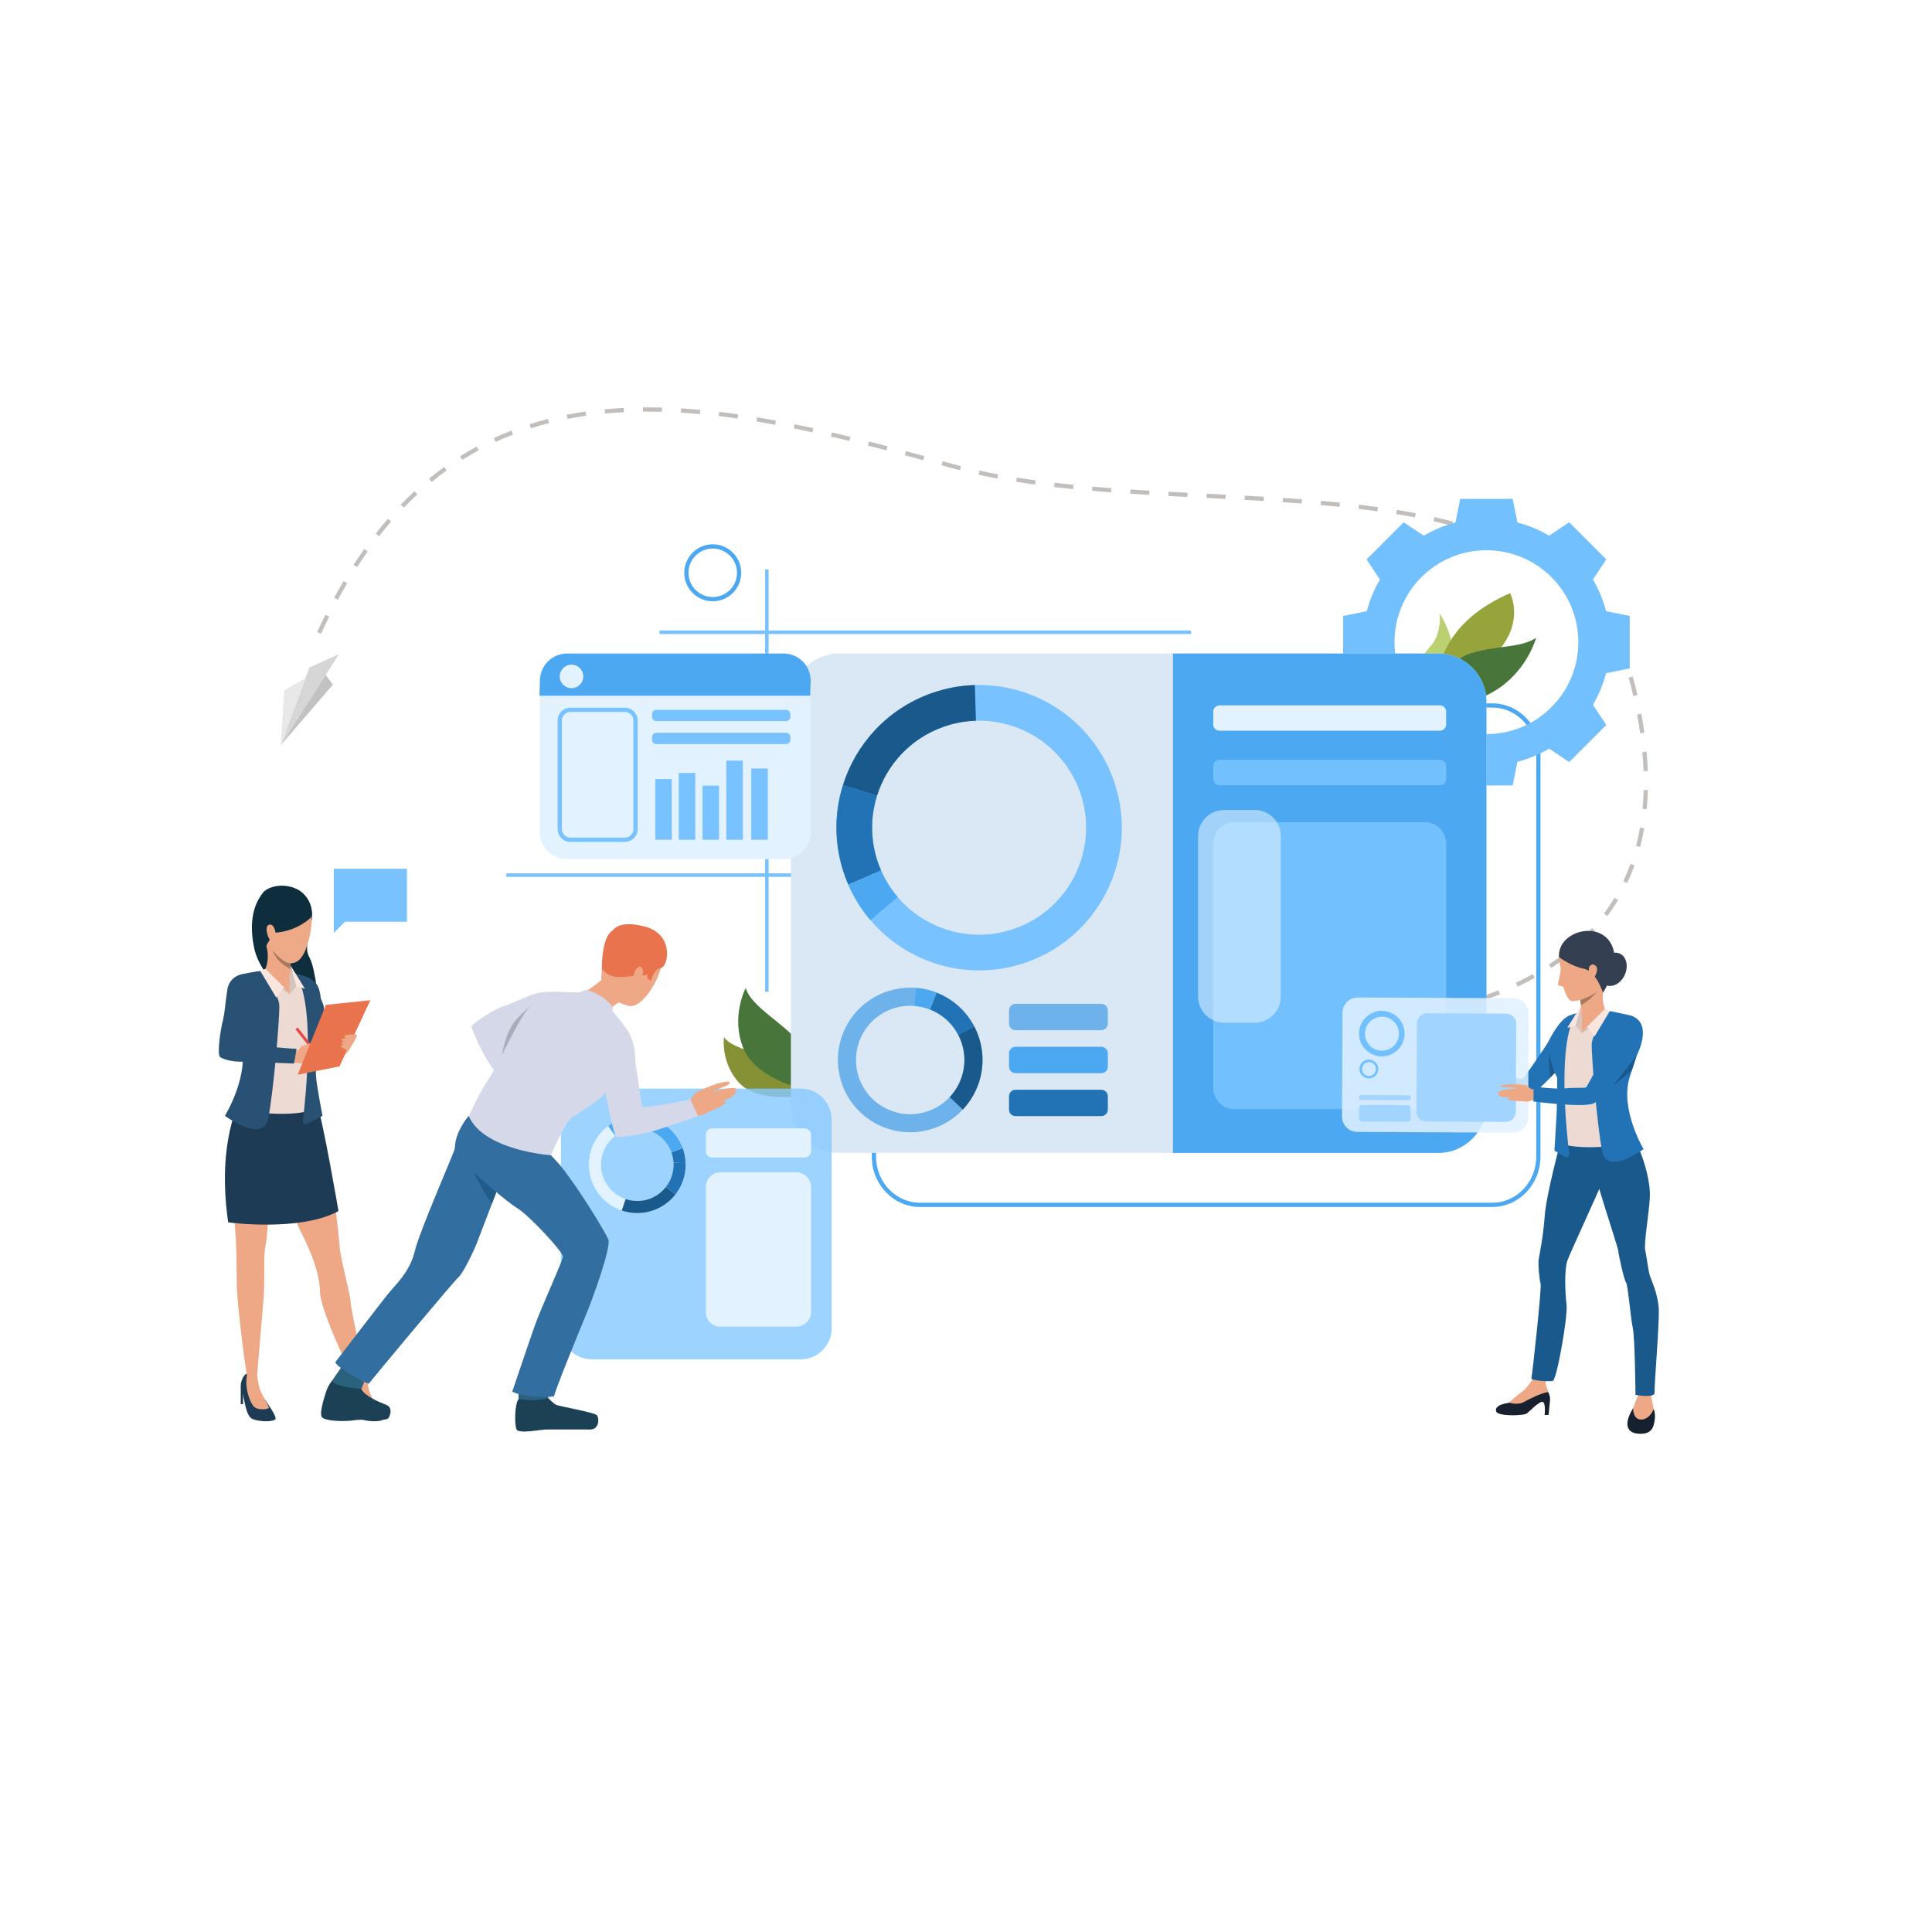 <?xml version="1.0" encoding="utf-8"?>
<!-- Generator: Adobe Illustrator 27.5.0, SVG Export Plug-In . SVG Version: 6.00 Build 0)  -->
<svg version="1.1" id="Слой_1" xmlns="http://www.w3.org/2000/svg" xmlns:xlink="http://www.w3.org/1999/xlink" x="0px" y="0px"
	 viewBox="0 0 500 500" style="enable-background:new 0 0 500 500;" xml:space="preserve">

<g>
	<g>
		<polygon style="fill:#78C2FF;" points="105.321,224.825 86.382,224.825 86.382,238.551 86.382,241.442 89.273,238.551 
			105.321,238.551 		"/>
	</g>
	<g>
		<g>
			<g>
				<g>
					<path style="fill:#0E2D3D;" d="M77.105,230.229c0,0,4.633,2.266,3.487,8.431c-1.145,6.164-1.652,6.996-0.371,9.404
						c1.281,2.409,2.793,12.684,1.64,14.633c-1.153,1.947-14.273-8.56-16.093-17.375c-1.819-8.815,1.153-12.736,2.204-14.196
						C69.023,229.665,73.016,228.153,77.105,230.229z"/>
				</g>
			</g>
		</g>
	</g>
	<g>
		<g>
			<path style="fill:#285173;" d="M78.389,252.484c0,0,2.357,0.479,3.682,2.429c0.921,1.355,0.996,4.368,1.129,4.935
				s1.892,6.987,1.892,6.987l-4.912,3.292L78.389,252.484z"/>
		</g>
	</g>
	<g>
		<g>
			<path style="fill:#1D3B54;" d="M96.537,362.268c0,0,3.206,4.315,2.766,4.999c-0.439,0.685-3.81,0.781-5.862,0
				c-2.052-0.781-2.101-5.839-3.029-8.012c-0.389-0.91,0.443-3.596,1.612-3.79c1.17-0.195,2.441,0.377,2.441,0.377
				S93.252,358.902,96.537,362.268z"/>
		</g>
	</g>
	<g>
		<g>
			<g>
				<path style="fill:#EEA886;" d="M94.486,355.807c0,0,0.674,1.838,0.921,3.593c0.204,1.456,2.284,4.546,2.186,4.936
					c-0.098,0.392-2.736,0.745-3.811-0.262c-1.075-1.008-1.766-3.938-2.003-5.69c-0.221-1.633-0.498-2.439-0.498-2.439
					S93.46,354.732,94.486,355.807z"/>
			</g>
		</g>
	</g>
	<g>
		<g>
			<path style="fill:#1D3B54;" d="M68.636,362.339c0,0,3.09,4.244,2.65,4.928c-0.439,0.685-3.811,0.781-5.862,0
				c-2.052-0.781-2.101-5.839-3.029-8.012c-0.389-0.91,0.443-3.596,1.612-3.79c1.169-0.195,2.541,0.418,2.541,0.418
				S65.35,358.975,68.636,362.339z"/>
		</g>
	</g>
	<g>
		<g>
			<g>
				<path style="fill:#EEA886;" d="M66.547,355.883c0,0,0.244,2.004,0.635,3.42c0.391,1.418,2.491,4.643,2.394,5.032
					c-0.098,0.392-2.736,0.745-3.811-0.262c-1.075-1.008-1.905-3.926-2.003-5.69c-0.098-1.767,0.245-2.918,0.245-2.918
					S65.521,354.809,66.547,355.883z"/>
			</g>
		</g>
	</g>
	<g>
		<g>
			<g>
				<path style="fill:#EEA886;" d="M81.988,285.627c0,0,2.751,12.796,3.382,16.017c0.632,3.223,2.401,18.826,2.59,21.479
					c0.189,2.653,2.871,12.651,2.744,13.599c-0.126,0.947,3.975,19.983,3.975,19.983s-1.401,1.127-2.877,0.102
					c-0.759-0.527-8.998-17.821-8.998-22.56c0-6.549-4.843-15.098-5.468-16.563c-5.805-13.611-4.662-17.773-5.42-18.658
					c-0.758-0.884-0.824,0.547-1.266,2.505c-0.442,1.958-1.389,18.889-1.958,21.037c-0.568,2.148-0.127,9.413-0.443,13.077
					c-0.316,3.664-1.703,20.237-1.703,20.237s-1.074,1.684-2.581,0.044c-0.324-0.353-2.602-18.462-2.665-22.821
					c-0.063-4.358-0.13-10.37-0.252-12.256c-1.17-18.063-4.047-20.643,0.484-33.427C70.015,263.486,81.988,285.627,81.988,285.627z"
					/>
			</g>
		</g>
	</g>
	<g>
		<g>
			<path style="fill:#1D3B54;" d="M63.515,282.051c0,0-7.836,10.968-4.462,34.298c0,0,18.587,2.528,28.545-2.925
				c0,0-4.118-24.055-5.61-27.797C80.496,281.883,63.515,282.051,63.515,282.051z"/>
		</g>
	</g>
	<g>
		<g>
			<polygon style="fill:#1D3B54;" points="90.325,358.875 90.325,363.394 90.912,363.394 90.912,359.901 			"/>
		</g>
	</g>
	<g>
		<g>
			<polygon style="fill:#1D3B54;" points="62.308,358.875 62.308,363.394 62.895,363.394 62.895,359.901 			"/>
		</g>
	</g>
	<g>
		<g>
			<path style="fill:#EDDAD3;" d="M74.032,250.884c0,0,2.887,1.364,3.89,1.564c1.002,0.2,4.892,5.253,5.574,7.098
				c0.682,1.845,0,4.611-1.404,7.858c-1.403,3.248-0.08,4.331-0.722,7.579c-0.642,3.248-1.203,10.125-1.083,11.93
				c0.12,1.805-16.219,2.146-19.948-1.144c0,0,3.748-5.613,4.229-6.415c0.481-0.803,0.081-5.173-0.361-6.295
				c-0.441-1.124-3.376-10.671-3.376-10.671s-2.402-7.333-0.232-9.018c1.885-1.465,7.021-1.985,7.943-2.307
				C69.465,250.744,72.147,250.604,74.032,250.884z"/>
		</g>
	</g>
	<g>
		<g>
			<path style="fill:#D6C5BE;" d="M74.955,257.32l1.754-2.055l-1.523-5.408C75.186,249.857,74.674,252.869,74.955,257.32z"/>
		</g>
	</g>
	<g>
		<g>
			<path style="fill:#EEA886;" d="M75.411,247.553c0,0-0.079,0.724-0.172,1.725c-0.04,0.443-0.085,0.942-0.126,1.456
				c-0.118,1.458-0.213,3.037-0.157,3.84c0,0-3,3.007-6.412-3.509c0,0,1.435-2.686,0.355-6.345
				C67.816,241.061,75.411,247.553,75.411,247.553z"/>
		</g>
	</g>
	<g>
		<g>
			<polygon style="fill:#EEA886;" points="74.955,254.573 74.955,257.32 71.502,254.74 			"/>
		</g>
	</g>
	<g>
		<g>
			<polygon style="fill:#D6C5BE;" points="74.955,257.32 73.521,255.546 68.692,250.733 67.13,252.238 			"/>
		</g>
	</g>
	<g>
		<g>
			<path style="fill:#285173;" d="M68.022,251.193c0,0,4.052,6.15,4.246,8.856c0.194,2.706-1.506,22.954-2.867,29.462
				c-1.361,6.508-11.195-0.734-11.195-0.734s6.608-10.696,4.072-19.261c-2.537-8.564-3.458-11.989-3.458-11.989
				s0.873-4.77,3.966-5.439C65.497,251.499,68.022,251.193,68.022,251.193z"/>
		</g>
	</g>
	<g>
		<g>
			<path style="fill:#285173;" d="M83.762,260.367c0,0,0.731,2.586-2.116,8.303c0,0,0.045,7.316,0.125,9.602
				c0.08,2.285,1.696,10.505,1.696,10.505l-3.891,2.071c-0.567,0.333-1.27-0.129-1.19-0.78c0.797-6.578,3.392-31.527-2.212-38.233
				l2.249,0.663C78.423,252.497,82.418,255.766,83.762,260.367z"/>
		</g>
	</g>
	<g>
		<g>
			<polygon style="fill:#FAE6DE;" points="76.709,255.266 78.919,255.877 75.186,249.857 			"/>
		</g>
	</g>
	<g>
		<g>
			<polygon style="fill:#FAE6DE;" points="73.521,255.546 71.502,258.192 67.356,251.282 68.692,250.733 			"/>
		</g>
	</g>
	<g>
		
			<rect x="79.048" y="265.089" transform="matrix(0.785 -0.62 0.62 0.785 -149.94 107.281)" style="fill:#EB4747;" width="0.731" height="8.645"/>
	</g>
	<g>
		<path style="fill:#EEA886;" d="M76.112,272.261c0,0,0.512,0.009,0.849-0.245c0.582-0.438,0.791-1.519,1.818-1.439
			c1.026,0.078,1.503,3.299,1.246,3.908c-0.257,0.609-1.683,0.914-3.79,0.494C74.128,274.559,76.112,272.261,76.112,272.261z"/>
	</g>
	<g>
		<path style="fill:#EEA886;" d="M78.427,270.598c0,0,1.476-0.503,3.18-0.871c1.495-0.323,3.281-0.429,3.455-0.17
			c0.193,0.289-1.456,0.538-2.921,0.954c-1.348,0.383-1.027,0.522-1.027,0.522s-0.089-0.044,1.451-0.188
			c1.655-0.154,3.36-0.151,3.528,0.18c0.082,0.161,0.024,0.27-0.572,0.421c0.358-0.017,0.409,0.076,0.422,0.221
			c0.071,0.745-2.343,1.339-3.302,1.574c0.738-0.177,1.294-0.23,1.029,0.27c-0.304,0.571-3.749,1.262-4.964,1.623
			C77.381,275.527,78.427,270.598,78.427,270.598z"/>
	</g>
	<g>
		<path style="fill:#285173;" d="M63.356,252.197c-1.016-0.328-3.996,0.729-4.5,3.784c-0.504,3.056-0.705,6.448-1.176,8.094
			c-0.47,1.645-1.668,8.936-0.661,9.541c1.008,0.604,2.916,1.157,5.592,1.157c2.764,0,13.479,0.48,13.479,0.48l0.672-3.807
			c0,0-4.07-0.21-6.179-0.529c-1.877-0.285-4.479-1.084-7.542-1.42c0,0,0.649-4.517,1.12-5.792
			C64.633,262.43,67.924,253.675,63.356,252.197z"/>
	</g>
	<g>
		<polygon style="fill:#EEA886;" points="82.956,271.74 83.458,272.965 82.382,272.194 		"/>
	</g>
	<g>
		<g>
			<polygon style="fill:#E8734D;" points="77.052,278.125 87.846,275.984 95.852,258.855 84.331,260.065 			"/>
		</g>
	</g>
	<g>
		<g>
			<g>
				<path style="fill:#EEA886;" d="M89.192,273.078c0,0,0.592-0.55,1.119-1.319c0.527-0.77,2.252-3.706,2.094-3.89
					c-0.158-0.185-2.718-0.247-3.183,0.171c-0.464,0.417,0.457,0.582,0.457,0.582s-1.4,0.144-1.3,0.539
					c0.1,0.396,0.943,0.286,0.943,0.286s-1.127,0.216-0.957,0.563c0.171,0.348,0.713,0.343,0.713,0.343s-0.998,0.126-0.875,0.505
					c0.124,0.379,1.703,0.736,1.492,1.052C89.484,272.224,89.192,273.078,89.192,273.078z"/>
			</g>
		</g>
	</g>
	<g>
		<g>
			<g>
				<g>
					<path style="fill:#EEA987;" d="M76.434,230.913c0,0,6.727,2.114,3.075,13.723c-3.652,11.609-12.838-1.346-11.877-8.419
						C68.592,229.144,76.434,230.913,76.434,230.913z"/>
				</g>
			</g>
		</g>
	</g>
	<g>
		<g>
			<g>
				<g>
					<path style="fill:#0E2D3D;" d="M80.196,237.686c0,0-3.342,3.28-8.936,3.69c0,0-2.149,2.521-2.315,3.51
						c0,0-4.991-8.507,1.144-13.606C76.224,226.18,82.451,235.585,80.196,237.686z"/>
				</g>
			</g>
		</g>
	</g>
	<g>
		<g>
			<g>
				<g>
					<path style="fill:#EEA987;" d="M71.327,241.607c-0.043-0.845-0.563-2.768-1.819-2.23c-1.256,0.539,0.077,4.454,0.91,4.213
						C70.418,243.59,71.43,243.606,71.327,241.607z"/>
				</g>
			</g>
		</g>
	</g>
	<g>
		<path style="fill:#A77860;" d="M75.238,249.277c-0.04,0.443-0.085,0.942-0.126,1.456h-0.001c-3.889-1.92-4.485-4.689-4.502-4.775
			C73.379,249.539,75.238,249.277,75.238,249.277z"/>
	</g>
	<g>
		<g>
			<path style="fill:#869135;" d="M187.35,268.408c0,0-0.872,6.721,3.985,11.882c4.856,5.161,15.806,3.32,15.806,3.32
				s-1.811-6.1-5.781-8.612C197.391,272.484,189.592,271.619,187.35,268.408z"/>
		</g>
	</g>
	<g>
		<g>
			<path style="fill:#48753A;" d="M193,255.662c0,0-4.003,7.536-0.564,15.77c3.439,8.233,17.161,10.913,17.161,10.913
				s0.566-7.992-3-12.712C203.029,264.913,194.22,260.44,193,255.662z"/>
		</g>
	</g>
	<g>
		<g>
			<path style="fill:#BBD070;" d="M372.609,158.779c0,0,6.805,10.324,1.064,15.807c-5.741,5.483-6.417-0.64-6.417-0.64
				s-3.071,0.202,3.034-6.784C373.168,163.87,372.609,158.779,372.609,158.779z"/>
		</g>
		<g>
			<path style="fill:#97A43C;" d="M390.828,153.51c0,0,4.854,9.376-6.57,18.163c-11.423,8.787-11.368,14.84-11.368,14.84
				S364.848,164.781,390.828,153.51z"/>
		</g>
		<g>
			<path style="fill:#48753A;" d="M371.426,182.515c-4.342-0.121,2.018-11.146,9.088-13.383c7.07-2.238,12.718-1.308,17.021-4.043
				C397.534,165.089,392.805,183.111,371.426,182.515z"/>
		</g>
	</g>
	<g>
		<rect x="198.003" y="147.389" style="fill:#78C2FF;" width="0.913" height="109.278"/>
	</g>
	<g>
		<rect x="131.037" y="226.018" style="fill:#78C2FF;" width="75.442" height="0.914"/>
	</g>
	<g>
		<path style="fill:#4DA8F2;" d="M386.204,312.361H238.091c-6.875,0-12.469-5.844-12.469-13.027V195.051
			c0-7.182,5.594-13.025,12.469-13.025h148.113c6.876,0,12.469,5.843,12.469,13.025v104.283
			C398.673,306.518,393.08,312.361,386.204,312.361z M238.091,183.122c-6.271,0-11.373,5.352-11.373,11.929v104.283
			c0,6.578,5.102,11.931,11.373,11.931h148.113c6.271,0,11.373-5.353,11.373-11.931V195.051c0-6.578-5.102-11.929-11.373-11.929
			H238.091z"/>
	</g>
	<g>
		<path style="fill:#C2BEBC;" d="M335.798,265.943c-0.374,0-0.743-0.002-1.11-0.004l0.006-1.096
			c1.613,0.009,3.295-0.002,4.926-0.033l0.021,1.096C338.371,265.931,337.077,265.943,335.798,265.943z M329.74,265.853
			c-1.653-0.049-3.317-0.118-4.943-0.208l0.06-1.094c1.617,0.088,3.271,0.158,4.917,0.207L329.74,265.853z M344.593,265.749
			l-0.049-1.095c1.648-0.074,3.303-0.17,4.917-0.285l0.079,1.094C347.915,265.578,346.251,265.675,344.593,265.749z
			 M319.858,265.311c-3.102-0.254-4.922-0.492-4.939-0.495l0.143-1.087c0.019,0.002,1.816,0.238,4.887,0.489L319.858,265.311z
			 M354.478,265.04l-0.109-1.091c1.643-0.165,3.289-0.354,4.89-0.564l0.143,1.087C357.789,264.684,356.132,264.874,354.478,265.04z
			 M364.304,263.749l-0.178-1.081c1.634-0.27,3.261-0.566,4.839-0.884l0.216,1.074C367.591,263.179,365.95,263.479,364.304,263.749z
			 M374.014,261.788l-0.258-1.065c1.609-0.39,3.207-0.813,4.746-1.256l0.304,1.053C377.251,260.968,375.64,261.395,374.014,261.788z
			 M383.541,259.034l-0.353-1.037c1.569-0.535,3.119-1.107,4.606-1.703l0.408,1.018
			C386.697,257.914,385.129,258.494,383.541,259.034z M392.763,255.332l-0.466-0.992c1.498-0.705,2.968-1.454,4.368-2.227
			l0.529,0.959C395.773,253.857,394.282,254.617,392.763,255.332z M401.463,250.514l-0.598-0.919
			c1.382-0.899,2.725-1.849,3.99-2.824l0.668,0.869C404.235,248.632,402.869,249.599,401.463,250.514z M409.33,244.441l-0.741-0.808
			c1.205-1.105,2.36-2.269,3.436-3.457l0.813,0.736C411.739,242.126,410.56,243.313,409.33,244.441z M415.995,237.067l-0.881-0.653
			c0.966-1.3,1.875-2.661,2.704-4.046l0.941,0.563C417.911,234.347,416.981,235.739,415.995,237.067z M421.1,228.542l-0.991-0.468
			c0.685-1.451,1.311-2.964,1.862-4.497l1.031,0.371C422.44,225.514,421.799,227.06,421.1,228.542z M424.469,219.201l-1.06-0.277
			c0.402-1.544,0.749-3.147,1.028-4.764l1.081,0.186C425.231,215.994,424.88,217.627,424.469,219.201z M426.175,209.428
			l-1.091-0.105c0.151-1.587,0.251-3.229,0.294-4.88l1.097,0.029C426.43,206.149,426.329,207.816,426.175,209.428z M425.354,199.545
			c-0.057-1.595-0.161-3.241-0.311-4.893l1.092-0.099c0.152,1.671,0.258,3.338,0.313,4.953L425.354,199.545z M424.478,189.78
			c-0.222-1.583-0.489-3.213-0.793-4.844l1.077-0.201c0.307,1.646,0.577,3.292,0.802,4.892L424.478,189.78z M422.689,180.127
			c-0.135-0.591-0.275-1.19-0.419-1.782c-0.242-1.001-0.508-1.996-0.79-2.957l1.052-0.309c0.287,0.978,0.558,1.99,0.804,3.007
			c0.145,0.597,0.287,1.202,0.422,1.797L422.689,180.127z M419.922,170.776c-0.588-1.526-1.242-3.025-1.947-4.455l0.983-0.484
			c0.719,1.46,1.388,2.989,1.986,4.545L419.922,170.776z M83.079,164.026l-0.997-0.455c0.69-1.514,1.405-3.018,2.124-4.469
			l0.982,0.487C84.475,161.029,83.765,162.522,83.079,164.026z M415.623,162.069c-0.85-1.376-1.778-2.722-2.755-3.999l0.87-0.666
			c1,1.306,1.947,2.682,2.817,4.089L415.623,162.069z M87.443,155.225l-0.965-0.52c0.79-1.466,1.607-2.917,2.429-4.314l0.945,0.556
			C89.037,152.332,88.227,153.771,87.443,155.225z M409.726,154.365c-1.094-1.167-2.268-2.304-3.489-3.377l0.724-0.823
			c1.248,1.097,2.447,2.258,3.565,3.451L409.726,154.365z M402.436,147.944c-1.285-0.938-2.65-1.849-4.057-2.706l0.57-0.936
			c1.433,0.874,2.822,1.801,4.133,2.756L402.436,147.944z M92.425,146.768l-0.921-0.594c0.901-1.399,1.835-2.78,2.772-4.105
			l0.895,0.634C94.242,144.015,93.318,145.383,92.425,146.768z M394.115,142.856c-1.413-0.723-2.901-1.423-4.426-2.081l0.433-1.006
			c1.546,0.667,3.058,1.378,4.492,2.112L394.115,142.856z M385.137,138.967c-1.493-0.545-3.057-1.071-4.648-1.564l0.324-1.047
			c1.608,0.498,3.19,1.03,4.7,1.581L385.137,138.967z M98.098,138.769l-0.864-0.675c1.024-1.31,2.084-2.598,3.149-3.828l0.829,0.718
			C100.157,136.2,99.11,137.473,98.098,138.769z M375.768,136.054c-1.537-0.404-3.144-0.794-4.775-1.16l0.239-1.07
			c1.646,0.368,3.265,0.761,4.815,1.169L375.768,136.054z M366.177,133.9c-1.563-0.298-3.195-0.585-4.847-0.852l0.176-1.082
			c1.661,0.27,3.303,0.558,4.875,0.857L366.177,133.9z M356.461,132.319c-1.574-0.217-3.218-0.427-4.886-0.624l0.128-1.089
			c1.675,0.197,3.326,0.408,4.907,0.626L356.461,132.319z M104.517,131.367l-0.789-0.761c1.154-1.195,2.346-2.362,3.545-3.47
			l0.744,0.806C106.834,129.035,105.656,130.188,104.517,131.367z M346.677,131.161c-1.577-0.159-3.228-0.313-4.908-0.459
			l0.096-1.092c1.685,0.146,3.341,0.301,4.922,0.46L346.677,131.161z M336.853,130.306c-1.563-0.117-3.218-0.234-4.919-0.346
			l0.071-1.094c1.704,0.112,3.363,0.229,4.931,0.347L336.853,130.306z M327.011,129.653c-1.634-0.097-3.272-0.189-4.914-0.277
			l0.059-1.095c1.643,0.089,3.283,0.181,4.918,0.278L327.011,129.653z M317.174,129.118c-1.564-0.08-3.13-0.159-4.696-0.238
			l-0.234-0.012l0.055-1.095l0.234,0.012c1.566,0.079,3.133,0.158,4.697,0.238L317.174,129.118z M307.304,128.619
			c-1.65-0.085-3.3-0.171-4.946-0.26l0.059-1.095c1.647,0.089,3.294,0.175,4.943,0.26L307.304,128.619z M297.426,128.081
			c-1.739-0.103-3.352-0.203-4.932-0.307l0.071-1.094c1.578,0.104,3.19,0.205,4.924,0.307L297.426,128.081z M287.565,127.427
			c-1.692-0.128-3.351-0.261-4.928-0.397l0.095-1.092c1.573,0.136,3.226,0.269,4.915,0.396L287.565,127.427z M277.715,126.571
			c-1.679-0.169-3.333-0.348-4.917-0.533l0.128-1.089c1.579,0.185,3.227,0.364,4.897,0.531L277.715,126.571z M267.89,125.416
			c-1.669-0.228-3.316-0.473-4.893-0.726l0.173-1.082c1.57,0.252,3.208,0.494,4.87,0.722L267.89,125.416z M111.71,124.728
			l-0.694-0.848c1.28-1.048,2.604-2.065,3.935-3.023l0.641,0.89C114.278,122.69,112.973,123.694,111.71,124.728z M258.119,123.845
			c-1.653-0.31-3.285-0.642-4.853-0.986l0.235-1.071c1.556,0.342,3.177,0.671,4.818,0.979L258.119,123.845z M248.448,121.713
			c-0.717-0.184-1.436-0.376-2.139-0.57l-2.628-0.725l0.291-1.057l2.628,0.725c0.696,0.192,1.41,0.382,2.121,0.565L248.448,121.713z
			 M238.925,119.113c-1.583-0.432-3.17-0.863-4.759-1.29l0.285-1.059c1.591,0.428,3.179,0.859,4.763,1.291L238.925,119.113z
			 M119.651,119.015l-0.582-0.929c1.397-0.876,2.84-1.717,4.288-2.5l0.521,0.964C122.451,117.322,121.029,118.151,119.651,119.015z
			 M229.401,116.555c-1.642-0.432-3.248-0.847-4.772-1.236l0.27-1.062c1.527,0.389,3.136,0.806,4.78,1.238L229.401,116.555z
			 M128.256,114.362l-0.458-0.996c1.49-0.687,3.028-1.336,4.572-1.933l0.395,1.023C131.242,113.044,129.726,113.685,128.256,114.362
			z M219.847,114.124c-1.63-0.399-3.243-0.785-4.792-1.146l0.249-1.068c1.554,0.362,3.17,0.749,4.804,1.149L219.847,114.124z
			 M210.249,111.889c-1.631-0.358-3.252-0.702-4.818-1.021l0.219-1.074c1.571,0.32,3.198,0.665,4.835,1.024L210.249,111.889z
			 M137.381,110.835l-0.331-1.045c1.556-0.494,3.162-0.952,4.771-1.361l0.27,1.063C140.502,109.895,138.917,110.347,137.381,110.835
			z M200.598,109.925c-1.637-0.305-3.269-0.592-4.849-0.854l0.18-1.082c1.587,0.264,3.225,0.552,4.869,0.858L200.598,109.925z
			 M146.874,108.416l-0.211-1.076c1.597-0.313,3.244-0.592,4.894-0.828l0.155,1.085C150.08,107.831,148.453,108.106,146.874,108.416
			z M190.885,108.316c-1.646-0.236-3.288-0.452-4.878-0.641l0.129-1.089c1.6,0.19,3.25,0.407,4.905,0.645L190.885,108.316z
			 M181.116,107.161c-1.652-0.15-3.302-0.276-4.903-0.373l0.066-1.094c1.612,0.098,3.273,0.225,4.936,0.376L181.116,107.161z
			 M156.587,107.021l-0.103-1.091c1.614-0.152,3.277-0.272,4.943-0.355l0.055,1.095C159.833,106.752,158.186,106.87,156.587,107.021
			z M171.303,106.57c-1.236-0.034-2.476-0.051-3.683-0.051c-0.41,0-0.82,0.002-1.229,0.006l-0.01-1.096
			c0.412-0.004,0.826-0.006,1.239-0.006c1.218,0,2.467,0.017,3.713,0.051L171.303,106.57z"/>
	</g>
	<g>
		<path style="fill:#73C0FF;" d="M415.649,158.172c-0.753-2.914-1.907-5.666-3.399-8.195l3.46-5.205l-4.8-4.801l-4.801-4.801
			l-5.205,3.46c-2.53-1.492-5.281-2.646-8.195-3.399l-1.232-6.122h-6.79h-6.789l-1.232,6.122c-2.913,0.753-5.666,1.908-8.195,3.399
			l-5.204-3.46l-4.801,4.801l-4.801,4.801l3.46,5.205c-1.491,2.53-2.646,5.282-3.399,8.195l-6.122,1.232v6.79v6.79l6.122,1.232
			c0.753,2.914,1.908,5.666,3.399,8.195l-3.46,5.205l4.801,4.801l4.801,4.801l5.204-3.461c2.529,1.491,5.282,2.646,8.195,3.399
			l1.232,6.122h6.789h6.79l1.232-6.122c2.914-0.752,5.665-1.908,8.195-3.399l5.205,3.461l4.801-4.801l4.8-4.801l-3.46-5.205
			c1.492-2.529,2.647-5.281,3.399-8.195l6.122-1.232v-6.79v-6.79L415.649,158.172z M384.686,189.985
			c-13.139,0-23.79-10.651-23.79-23.791c0-13.14,10.651-23.791,23.79-23.791c13.141,0,23.791,10.651,23.791,23.791
			C408.478,179.334,397.827,189.985,384.686,189.985z"/>
	</g>
	<g>
		<path style="fill:#DAE8F5;" d="M384.686,181.613v104.282c0,6.892-5.587,12.479-12.478,12.479H217.159
			c-6.892,0-12.479-5.588-12.479-12.479V181.613c0-6.892,5.587-12.478,12.479-12.478h155.049
			C379.1,169.136,384.686,174.721,384.686,181.613z"/>
	</g>
	<g>
		<g>
			<path style="fill:#78C2FF;" d="M288.163,201.772c-5.528-15.458-20.302-24.953-35.872-24.484
				c-3.77,0.113-7.585,0.811-11.331,2.149c-11.341,4.057-19.474,13.091-22.815,23.763c-2.316,7.396-2.331,15.58,0.481,23.441
				c0.279,0.781,0.584,1.551,0.909,2.302c1.479,3.405,3.419,6.485,5.724,9.192c9.662,11.36,25.696,16.161,40.57,10.842
				C285.032,242.108,295.031,220.974,288.163,201.772z M262.718,240.273c-11.151,3.989-23.172,0.389-30.418-8.127
				c-1.727-2.03-3.183-4.339-4.29-6.893c-0.245-0.564-0.473-1.14-0.683-1.726c-2.108-5.893-2.096-12.029-0.36-17.573
				c2.505-8.003,8.602-14.776,17.105-17.816c2.807-1.004,5.668-1.526,8.494-1.613c11.673-0.353,22.751,6.767,26.896,18.357
				C284.611,219.28,277.114,235.124,262.718,240.273z"/>
		</g>
		<g>
			<path style="fill:#1A598C;" d="M226.967,205.955l-8.822-2.755c3.341-10.672,11.474-19.707,22.815-23.763
				c3.745-1.339,7.561-2.036,11.331-2.149l0.275,9.238c-2.826,0.086-5.688,0.609-8.494,1.613
				C235.569,191.178,229.472,197.952,226.967,205.955z"/>
		</g>
		<g>
			<path style="fill:#2273B5;" d="M228.01,225.254l-8.475,3.688c-0.326-0.751-0.63-1.52-0.909-2.302
				c-2.812-7.861-2.797-16.044-0.481-23.441l8.822,2.755c-1.736,5.544-1.748,11.68,0.36,17.573
				C227.538,224.114,227.766,224.69,228.01,225.254z"/>
		</g>
		<g>
			<path style="fill:#4DA8F2;" d="M225.26,238.134c-2.305-2.707-4.245-5.787-5.724-9.192l8.475-3.688
				c1.107,2.553,2.563,4.863,4.29,6.893L225.26,238.134z"/>
		</g>
	</g>
	<g>
		<g>
			<path style="fill:#6EB2EB;" d="M227.558,291.233c7.52,3.558,16.217,1.667,21.628-4.081c1.31-1.392,2.428-3.009,3.291-4.83
				c2.609-5.518,2.287-11.67-0.341-16.691c-1.82-3.479-4.747-6.418-8.572-8.227c-0.38-0.181-0.765-0.348-1.15-0.5
				c-1.75-0.69-3.549-1.098-5.345-1.242c-7.533-0.608-14.999,3.416-18.423,10.652C214.225,275.657,218.215,286.813,227.558,291.233z
				 M222.879,268.318c2.567-5.426,8.164-8.443,13.812-7.987c1.346,0.108,2.696,0.413,4.007,0.933
				c0.29,0.113,0.578,0.238,0.863,0.373c2.867,1.357,5.062,3.56,6.426,6.169c1.97,3.765,2.213,8.377,0.255,12.513
				c-0.646,1.366-1.484,2.579-2.466,3.623c-4.057,4.309-10.578,5.728-16.216,3.06C222.557,283.687,219.565,275.322,222.879,268.318z
				"/>
		</g>
		<g>
			<path style="fill:#1A598C;" d="M247.988,267.806l4.148-2.175c2.628,5.021,2.95,11.174,0.341,16.691
				c-0.862,1.821-1.98,3.438-3.291,4.83l-3.409-3.211c0.982-1.044,1.82-2.257,2.466-3.623
				C250.201,276.183,249.958,271.57,247.988,267.806z"/>
		</g>
		<g>
			<path style="fill:#2273B5;" d="M240.698,261.264l1.715-4.359c0.386,0.152,0.77,0.319,1.15,0.5
				c3.824,1.809,6.751,4.747,8.572,8.227l-4.148,2.175c-1.365-2.609-3.559-4.813-6.426-6.169
				C241.276,261.502,240.988,261.377,240.698,261.264z"/>
		</g>
		<g>
			<path style="fill:#4DA8F2;" d="M237.068,255.662c1.796,0.145,3.595,0.553,5.345,1.242l-1.715,4.359
				c-1.311-0.52-2.661-0.824-4.007-0.933L237.068,255.662z"/>
		</g>
	</g>
	<g>
		<path style="fill:#4DA8F2;" d="M384.686,181.613v104.282c0,6.892-5.587,12.479-12.478,12.479h-68.646V169.136h68.646
			C379.1,169.136,384.686,174.721,384.686,181.613z"/>
	</g>
	<g>
		<path style="fill:#E3F2FF;" d="M372.635,189.113h-57.02c-0.898,0-1.628-0.729-1.628-1.628v-3.312c0-0.899,0.729-1.628,1.628-1.628
			h57.02c0.899,0,1.628,0.729,1.628,1.628v3.312C374.263,188.385,373.534,189.113,372.635,189.113z"/>
	</g>
	<g>
		<path style="fill:#73C0FF;" d="M372.635,203.2h-57.02c-0.898,0-1.628-0.729-1.628-1.628v-3.312c0-0.899,0.729-1.628,1.628-1.628
			h57.02c0.899,0,1.628,0.729,1.628,1.628v3.312C374.263,202.471,373.534,203.2,372.635,203.2z"/>
	</g>
	<g>
		<path style="fill:#73C0FF;" d="M368.789,287.047h-49.328c-3.023,0-5.474-2.45-5.474-5.474v-63.313c0-3.023,2.45-5.474,5.474-5.474
			h49.328c3.022,0,5.474,2.451,5.474,5.474v63.313C374.263,284.597,371.811,287.047,368.789,287.047z"/>
	</g>
	<g style="opacity:0.58;">
		<path style="fill:#E0F1FF;" d="M324.74,264.666h-7.946c-3.717,0-6.729-3.013-6.729-6.728v-41.581c0-3.716,3.013-6.729,6.729-6.729
			h7.946c3.716,0,6.728,3.012,6.728,6.729v41.581C331.469,261.653,328.456,264.666,324.74,264.666z"/>
	</g>
	<g>
		<rect x="170.679" y="163.165" style="fill:#78C2FF;" width="137.56" height="0.914"/>
	</g>
	<g>
		<path style="fill:#4DA8F2;" d="M184.456,155.611c-4.066,0-7.374-3.308-7.374-7.373c0-4.066,3.308-7.374,7.374-7.374
			c4.065,0,7.373,3.308,7.373,7.374C191.829,152.303,188.521,155.611,184.456,155.611z M184.456,141.961
			c-3.462,0-6.277,2.815-6.277,6.277c0,3.461,2.816,6.277,6.277,6.277c3.461,0,6.277-2.816,6.277-6.277
			C190.732,144.776,187.917,141.961,184.456,141.961z"/>
	</g>
	<g>
		<g>
			<path style="fill:#EEA886;" d="M164.695,239.63c0,0,6.887,1.23,6.948,7.063c0.061,5.833-5.275,14.28-8.744,13.655
				c-3.468-0.625-7.413-3.704-7.279-7.252c0.134-3.548,1.117-8.21,2.716-10.768C159.935,239.77,162.77,239.504,164.695,239.63z"/>
		</g>
	</g>
	<g>
		<g>
			<path style="fill:#E8734D;" d="M155.86,250.395c0,0,0.013,1.19,2.382,2.133c2.369,0.943,6.721-0.377,7.813-0.158
				c1.093,0.219,1.416-0.309,1.416-0.309l0.077,1.164l0.926,0.629c0,0,0.649-3.099,2.595-3.368c1.945-0.27,3.567-9.165-4.824-10.848
				c0,0-6.211-1.688-7.814,1.465C156.829,244.255,155.56,248.175,155.86,250.395z"/>
		</g>
	</g>
	<g style="opacity:0.82;">
		<path style="fill:#87C9FF;" d="M207.183,351.805h-53.965c-4.448,0-8.055-3.607-8.055-8.054v-53.966
			c0-4.448,3.606-8.055,8.055-8.055h53.965c4.448,0,8.054,3.606,8.054,8.055v53.966
			C215.237,348.198,211.631,351.805,207.183,351.805z"/>
	</g>
	<g>
		<path style="fill:#E3F2FF;" d="M209.808,176.156v39.182c0,3.877-3.143,7.02-7.02,7.02h-56.036c-3.877,0-7.02-3.143-7.02-7.02
			v-39.182c0-3.878,3.143-7.02,7.02-7.02h56.036C206.665,169.136,209.808,172.278,209.808,176.156z"/>
	</g>
	<g>
		<path style="fill:#E3F2FF;" d="M208.24,299.568h-23.927c-0.909,0-1.646-0.737-1.646-1.647v-4.245c0-0.909,0.737-1.647,1.646-1.647
			h23.927c0.909,0,1.646,0.737,1.646,1.647v4.245C209.887,298.831,209.149,299.568,208.24,299.568z"/>
	</g>
	<g>
		<path style="fill:#E3F2FF;" d="M206.096,343.35h-19.639c-2.093,0-3.79-1.697-3.79-3.79v-32.37c0-2.093,1.697-3.79,3.79-3.79
			h19.639c2.093,0,3.79,1.697,3.79,3.79v32.37C209.887,341.652,208.189,343.35,206.096,343.35z"/>
	</g>
	<g>
		<g>
			<path style="fill:#E3F2FF;" d="M160.908,313.283c1.21,0.41,2.506,0.64,3.855,0.657c4.085,0.053,7.738-1.856,10.063-4.852
				c1.611-2.077,2.584-4.676,2.619-7.507c0.004-0.282-0.002-0.563-0.016-0.839c-0.067-1.258-0.32-2.466-0.732-3.6
				c-1.727-4.753-6.254-8.175-11.61-8.245c-2.887-0.037-5.556,0.904-7.695,2.518c-2.988,2.253-4.938,5.813-4.989,9.843
				C152.331,306.825,155.904,311.59,160.908,313.283z M155.535,301.299c0.038-3,1.481-5.653,3.694-7.343
				c1.612-1.232,3.631-1.952,5.816-1.925c4.016,0.051,7.41,2.617,8.706,6.183l0.002,0.005c0.308,0.848,0.497,1.752,0.547,2.693
				c0.011,0.207,0.014,0.417,0.012,0.629c-0.027,2.122-0.758,4.069-1.964,5.627c-1.743,2.247-4.481,3.68-7.544,3.639
				c-1.012-0.013-1.983-0.185-2.892-0.492C158.162,309.047,155.482,305.475,155.535,301.299z"/>
		</g>
		<g>
			<path style="fill:#1A598C;" d="M172.347,307.168l2.478,1.92c-2.324,2.996-5.977,4.905-10.062,4.853
				c-1.349-0.018-2.644-0.248-3.855-0.657l1.005-2.97c0.908,0.308,1.879,0.479,2.891,0.492
				C167.866,310.847,170.605,309.415,172.347,307.168z"/>
		</g>
		<g>
			<path style="fill:#2273B5;" d="M174.299,300.911l3.13-0.17c0.015,0.277,0.02,0.558,0.017,0.84c-0.037,2.83-1.009,5.43-2.62,7.507
				l-2.478-1.92c1.208-1.557,1.937-3.506,1.964-5.627C174.314,301.329,174.31,301.119,174.299,300.911z"/>
		</g>
		<g>
			<path style="fill:#2273B5;" d="M174.3,300.912c-0.051-0.941-0.24-1.846-0.547-2.693l-0.002-0.005l2.946-1.071
				c0.412,1.134,0.665,2.342,0.732,3.6L174.3,300.912z"/>
		</g>
		<g>
			<path style="fill:#4DA8F2;" d="M157.392,291.416c2.139-1.614,4.808-2.556,7.695-2.518c5.356,0.07,9.883,3.492,11.61,8.245
				l-2.944,1.076l-0.002-0.005c-1.295-3.565-4.689-6.132-8.706-6.183c-2.185-0.027-4.204,0.693-5.816,1.925L157.392,291.416z"/>
		</g>
	</g>
	<g>
		<g>
			<polygon style="fill:#D6D6D6;" points="72.657,192.85 87.752,169.266 80.085,172.742 			"/>
		</g>
		<g>
			<polygon style="fill:#E8E8E8;" points="72.657,192.85 73.579,178.636 79.062,175.51 			"/>
		</g>
		<g>
			<polygon style="fill:#C2C2C2;" points="84.28,174.69 86.165,177.174 72.657,192.85 			"/>
		</g>
	</g>
	<g>
		<path style="fill:#EEA886;" d="M177.528,285.328c0,0,0.675-0.088,1.068-0.488c0.678-0.691,0.741-2.152,2.106-2.251
			c1.365-0.099,2.625,4.041,2.407,4.893c-0.218,0.851-2.032,1.533-4.885,1.396C175.372,288.739,177.528,285.328,177.528,285.328z"/>
	</g>
	<g>
		<path style="fill:#EEA886;" d="M180.244,282.687c0,0,1.841-0.951,4.008-1.771c1.901-0.719,4.252-1.23,4.507-0.903
			c0.567,0.727-1.65,1.238-3.493,2.073c-1.697,0.769-1.405,0.646-1.405,0.646s-0.125-0.042,1.87-0.533
			c2.146-0.529,4.387-0.86,4.673-0.459c0.139,0.195,0.39,0.877-0.511,0.849c0.468-0.092,0.395-0.163,0.441,0.023
			c0.24,0.966-2.817,2.222-4.031,2.72c0.935-0.377,1.656-0.558,1.405,0.151c-0.287,0.811-4.679,2.398-6.206,3.112
			C179.838,289.373,180.244,282.687,180.244,282.687z"/>
	</g>
	<g>
		<path style="fill:#D4D8E8;" d="M147.627,256.806c0,0-4.304-0.312-7.341,0c-3.037,0.31-7.234,2.796-9.774,3.514
			c-2.54,0.718-8.669,4.837-8.504,5.4c0.166,0.563,2.54,7.267,6.93,12.712C132.696,283.092,147.627,256.806,147.627,256.806z"/>
	</g>
	<g>
		<path style="fill:#A9ADBA;" d="M138.341,259.507c0,0-4.64,3.435-6.255,6.583c-1.615,3.147-2.166,6.897-2.166,6.897
			L138.341,259.507z"/>
	</g>
	<g>
		<path style="fill:#1C4154;" d="M141.857,361.798c0,0,1.326,1.408,2.092,1.781c0.766,0.373,9.919,1.947,10.54,2.691
			c0.621,0.746,0.621,3.686-1.74,3.686c-2.36,0-10.229-0.042-11.555,0c-1.325,0.041-6.923,1.16-7.5,0
			c-0.576-1.159-0.523-6.571,0.501-7.868C135.219,360.791,141.857,361.798,141.857,361.798z"/>
	</g>
	<g>
		<path style="fill:#2A617D;" d="M141.575,360.154l0.282,1.644c0,0-2.443,1.118-7.662,0.291v-1.699L141.575,360.154z"/>
	</g>
	<g>
		<path style="fill:#1C4154;" d="M85.992,357.243c0,0-1.025,1.19-1.532,2.733c-0.324,0.987-1.864,5.592-1.201,6.709
			c0.663,1.119,5.881,1.284,8.49,0.87c2.609-0.414,8.283,0.455,8.863-0.662c0.58-1.118,0.911-2.75-0.787-3.384
			c-1.698-0.634-5.591-2.291-6.295-4.03C92.825,357.74,85.992,357.243,85.992,357.243z"/>
	</g>
	<g>
		<path style="fill:#2A617D;" d="M94.253,357.616l-0.724,1.863c0,0-7.476-0.561-7.538-2.236l2.361-3.438L94.253,357.616z"/>
	</g>
	<g>
		<g>
			<g>
				<path style="fill:#EEA886;" d="M155.631,253.632c0,0-4.167,3.539-5.353,3.25c-1.186-0.289,4.086,7.486,4.086,7.486
					s5.02-4.941,6.151-5.091C161.646,259.127,155.631,253.632,155.631,253.632z"/>
			</g>
		</g>
	</g>
	<g>
		<path style="fill:#D4D8E8;" d="M155.914,267.607c-1.419,0.857-1.657,1.133-1.491,5.191c0.165,4.059,1.85,7.33,1.974,8.448
			c0.124,1.118,2.378,12.21,3,12.831c0.621,0.621,8.046-0.826,9.548-1.291c2.248-0.697,11.762-3.919,11.762-3.919l-2.093-4.364
			c0,0-12.01,2.679-12.397,1.74c-0.386-0.938-1.327-8.822-1.658-10.534c-0.331-1.712,0.246-4.402-1.799-8.463
			C160.928,263.611,155.914,267.607,155.914,267.607z"/>
	</g>
	<g>
		<path style="fill:#326EA0;" d="M141.831,298.144c0,0,2.545,2.708,3.258,3.589c4.876,6.025,11.513,17.091,12.341,19.023
			c0.829,1.932-4.103,15.6-6.129,20.375c-1.063,2.505-8.09,19.756-7.869,20.142c0.221,0.387-7.434,0.642-10.857-1.125
			c0,0,4.922-14.584,5.959-17.443c1.566-4.318,6.996-16.278,7.162-17.438c0.165-1.16-8.778-10.723-11.76-12.545
			c-2.982-1.822-10.271-8.283-11.099-9.111c-0.828-0.828-5.522-3.037-5.08-7.234c0.442-4.196,3.562-7.509,3.562-7.509
			L141.831,298.144z"/>
	</g>
	<g>
		<path style="fill:#326EA0;" d="M128.45,308.526c0,0-0.466,1.226-1.12,2.944c-1.405,3.689-3.674,9.643-4.052,10.584
			c-0.552,1.381-3.313,7.345-4.639,8.505c-1.325,1.159-23.136,27.333-23.192,27.554c-0.054,0.221-8.172-3.977-8.669-5.578
			c0,0,11.816-15.406,13.639-17.669c1.822-2.265,5.632-5.632,6.903-10.989c1.271-5.357,10.378-25.953,10.407-26.727
			c0,0,1.466-6.35,3.591-8.282c2.125-1.934,9.857,0.331,11.071,4.361C133.605,297.262,128.45,308.526,128.45,308.526z"/>
	</g>
	<g>
		<path style="fill:#D4D8E8;" d="M149.901,256.845l1.76-0.694c0,0,4.445,1.021,7.013,4.583l-0.221,1.065
			C158.454,261.798,151.675,260.328,149.901,256.845z"/>
	</g>
	<g>
		<path style="fill:#A9ADBA;" d="M156.688,282.773c-0.357,0.497-0.646,0.852-0.83,1.015c-0.126,0.108-0.278,0.236-0.454,0.379
			c-0.001,0.002-0.003,0.002-0.003,0.002l-0.167-6.68c0,0,0.838,2.574,0.962,2.955C156.322,280.827,156.688,282.773,156.688,282.773
			z"/>
	</g>
	<g>
		<path style="fill:#215B8A;" d="M128.45,308.526c0,0-0.466,1.226-1.12,2.944c-1.484-1.709-4.872-8.166-4.872-8.166
			c0.221,0.158,0.93,0.823,1.094,0.971C123.714,304.425,128.45,308.526,128.45,308.526z"/>
	</g>
	<g>
		<g>
			<path style="fill:#EEA886;" d="M166.383,251.845c0.157-0.506-0.222-2.44-1.456-1.339c-1.234,1.101-1.229,3.568-0.533,3.77
				C165.092,254.477,165.987,253.128,166.383,251.845z"/>
		</g>
	</g>
	<g>
		<g>
			<path style="fill:#E8734D;" d="M161.768,240.987c0,0-5.977-4.25-6.009,10.24L161.768,240.987z"/>
		</g>
	</g>
	<g>
		<path style="fill:#D4D8E8;" d="M156.688,282.773c-0.357,0.497-0.646,0.852-0.83,1.015c-0.126,0.108-0.278,0.236-0.454,0.379
			c-0.001,0.002-0.003,0.002-0.003,0.002c-1.687,1.349-5.47,3.971-7.218,4.92c-1.933,1.051-5.598,9.892-5.598,9.892
			s-17.291-1.167-21.267-10.111c0,0,2.816-6.295,5.384-10.023c2.567-3.727,8.2-17.146,11.182-19.051
			c2.982-1.905,5.55-3.148,11.431-2.982c5.881,0.166,9.139,4.832,9.139,4.832s4.473,4.805,4.914,7.345
			C163.749,271.174,158.893,279.7,156.688,282.773z"/>
	</g>
	<g>
		<path style="fill:#4DA8F2;" d="M209.808,176.156l-0.122,3.897h-70.075l0.122-3.897c0-3.878,3.143-7.02,7.02-7.02h56.036
			C206.665,169.136,209.808,172.278,209.808,176.156z"/>
	</g>
	<g>
		<path style="fill:#78C2FF;" d="M161.713,217.874h-14.099c-1.822,0-3.304-1.482-3.304-3.304v-28.107
			c0-1.822,1.482-3.304,3.304-3.304h14.099c1.822,0,3.304,1.482,3.304,3.304v28.107
			C165.018,216.392,163.535,217.874,161.713,217.874z M147.614,184.255c-1.218,0-2.208,0.99-2.208,2.208v28.107
			c0,1.217,0.99,2.208,2.208,2.208h14.099c1.217,0,2.208-0.99,2.208-2.208v-28.107c0-1.217-0.991-2.208-2.208-2.208H147.614z"/>
	</g>
	<g>
		<path style="fill:#78C2FF;" d="M203.446,186.63h-33.591c-0.607,0-1.098-0.491-1.098-1.098v-0.728c0-0.606,0.491-1.098,1.098-1.098
			h33.591c0.606,0,1.098,0.492,1.098,1.098v0.728C204.544,186.139,204.053,186.63,203.446,186.63z"/>
	</g>
	<g>
		<path style="fill:#78C2FF;" d="M203.446,192.568h-33.591c-0.607,0-1.098-0.491-1.098-1.098v-0.728
			c0-0.606,0.491-1.098,1.098-1.098h33.591c0.606,0,1.098,0.492,1.098,1.098v0.728C204.544,192.077,204.053,192.568,203.446,192.568
			z"/>
	</g>
	<g>
		<path style="fill:#6EB2EB;" d="M285.012,266.61h-22.184c-0.939,0-1.697-0.761-1.697-1.698v-3.426c0-0.938,0.759-1.697,1.697-1.697
			h22.184c0.938,0,1.698,0.76,1.698,1.697v3.426C286.71,265.85,285.949,266.61,285.012,266.61z"/>
	</g>
	<g>
		<path style="fill:#4DA8F2;" d="M285.012,277.729h-22.184c-0.939,0-1.697-0.76-1.697-1.697v-3.426c0-0.938,0.759-1.697,1.697-1.697
			h22.184c0.938,0,1.698,0.76,1.698,1.697v3.426C286.71,276.969,285.949,277.729,285.012,277.729z"/>
	</g>
	<g>
		<path style="fill:#2273B5;" d="M285.012,288.848h-22.184c-0.939,0-1.697-0.76-1.697-1.697v-3.426c0-0.938,0.759-1.697,1.697-1.697
			h22.184c0.938,0,1.698,0.76,1.698,1.697v3.426C286.71,288.088,285.949,288.848,285.012,288.848z"/>
	</g>
	<g>
		<path style="fill:#E3F2FF;" d="M150.949,175.059c0,1.682-1.364,3.045-3.045,3.045c-1.682,0-3.045-1.363-3.045-3.045
			c0-1.682,1.363-3.045,3.045-3.045C149.585,172.014,150.949,173.377,150.949,175.059z"/>
	</g>
	<g>
		<g>
			<path style="fill:#2273B5;" d="M380.013,280.327c0,0,12.38,3.995,15.237,3.292c1.511-0.373,3.873-2.516,6.068-4.825
				c0.362-0.383,0.721-0.771,1.071-1.154c2.42-2.663,4.398-5.2,4.398-5.2s5.996-7.027,1.185-10.159c0,0-2.123,0.2-3.728,1.919
				c-1.605,1.719-3.109,4.459-3.529,5.376c-0.42,0.917-6.309,9.411-6.615,9.602c-0.305,0.19-2.878-0.485-4.94-0.657
				c-3.365-0.28-8.399-1.995-8.399-1.995L380.013,280.327z"/>
		</g>
	</g>
	<g>
		<path style="fill:#16202E;" d="M397.03,356.596c0,0-1.575,2.818-2.512,3.39c-1.166,0.711-3.429,2.993-4.22,3.1
			c-0.79,0.105-3.631,0.609-3.082,2.213c0.449,1.315,7.227,1.126,7.99,0.467c0.765-0.658,3.05-3.022,3.973-2.97
			c0.923,0.053,0.58,3.41,0.58,3.41h1.001c0,0,0.35-3.268,0.392-3.829c0.125-1.662-1.06-2.886-1.112-3.834
			c-0.054-0.948-0.107-1.656-0.107-1.656L397.03,356.596z"/>
	</g>
	<g>
		<path style="fill:#EEA886;" d="M390.526,363.008c0,0,2.233,0.771,3.953-0.217c1.719-0.988,5.018-2.488,6.186-2.499
			c0,0-0.637-1.946-0.649-2.164c-0.014-0.218-0.083-1.242-0.083-1.242l-2.885-0.463c0,0-1.871,2.747-2.696,3.395
			C393.527,360.464,391.415,362.077,390.526,363.008z"/>
	</g>
	<g>
		<path style="fill:#EEA886;" d="M424.268,359.247c0,0-0.279,1.95-0.583,2.481c-0.304,0.532-1.14,3.243-1.52,3.749
			c-0.38,0.507-1.216,4.307,0,4.762c1.216,0.456,4.078,1.216,5.04-0.304c0.963-1.521,1.089-3.04,0.938-4.204
			c-0.152-1.165-1.308-6.513-1.292-7.042C426.867,358.16,424.268,359.247,424.268,359.247z"/>
	</g>
	<g>
		<path style="fill:#16202E;" d="M422.65,364.426c0,0-0.131,2.951,2.098,2.951c2.23,0,3.217-2.686,3.217-2.686s0.76,1.318,0,4.129
			c-0.76,2.813-3.926,2.229-4.635,2.128C422.621,370.848,419.26,369.958,422.65,364.426z"/>
	</g>
	<g>
		<path style="fill:#1A598C;" d="M420.59,292.002c0,0,2.882,3.672,3.898,6.1s2.711,7.754,2.485,11.878
			c-0.226,4.123-1.582,11.863-1.186,13.614c0.395,1.751,0.79,5.366,1.215,6.609c0.424,1.243,2.118,4.858,2.288,8.586
			c0.169,3.729-1.206,20.084-1.094,21.609c0.113,1.524-4.936,0.593-4.936,0.593s-0.129-14.744-0.693-17.286
			c-0.565-2.543-1.243-11.187-1.752-11.808c-0.508-0.621-1.935-7.175-2.026-8.244c-0.089-1.035-6.133-18.952-6.471-22.002
			c-0.34-3.051-7.907-9.65-7.907-9.65S411.834,289.163,420.59,292.002z"/>
	</g>
	<g>
		<path style="fill:#1A598C;" d="M401.819,357.404c1.074-0.169,3.949-16.693,3.61-19.631c-0.34-2.938-0.678-9.2,0.283-11.746
			c0.63-1.671,4.567-10.172,7.217-16.141c0.373-0.843,0.722-1.634,1.031-2.35c0.841-1.941,1.396-3.318,1.411-3.602
			c0.058-1.13,3.74-20.592-10.812-11.934c0,0-0.147,1.539-0.316,2.103c-0.171,0.564-4.068,14.971-4.463,20.507
			c-0.396,5.536-1.413,10.231-1.582,11.415c-0.17,1.183,0.169,5.138,0.508,6.154c0.339,1.017-2.204,23.975-2.373,24.54
			C396.165,357.287,400.747,357.573,401.819,357.404z"/>
	</g>
	<g>
		<g>
			<path style="fill:#EDDAD3;" d="M410.269,261.252c0,0-2.754,1.3-3.71,1.491c-0.956,0.19-4.666,5.009-5.317,6.767
				c-0.65,1.759-0.001,4.397,1.337,7.495c1.338,3.098,0.075,4.131,0.686,7.228c0.611,3.097,1.146,9.655,1.03,11.376
				c-0.115,1.721,15.467,2.05,19.023-1.085c0,0-3.572-5.355-4.031-6.119c-0.459-0.766-0.075-4.934,0.346-6.004
				c0.421-1.071,3.402-9.916,3.402-9.916s2.112-7.253,0.043-8.86c-1.797-1.396-6.695-1.895-7.574-2.2
				C414.624,261.119,412.065,260.985,410.269,261.252z"/>
		</g>
	</g>
	<g>
		<g>
			<path style="fill:#D6C5BE;" d="M409.387,267.39l-1.672-1.959l1.454-5.158C409.169,260.273,409.656,263.145,409.387,267.39z"/>
		</g>
	</g>
	<g>
		<g>
			<path style="fill:#EEA886;" d="M408.955,258.074c0,0,0.548,5.052,0.434,6.696c0,0,2.859,2.868,6.115-3.345
				c0,0-1.368-2.561-0.338-6.052C416.198,251.885,408.955,258.074,408.955,258.074z"/>
		</g>
	</g>
	<g>
		<g>
			<polygon style="fill:#EEA886;" points="409.389,264.771 409.387,267.39 412.681,264.931 			"/>
		</g>
	</g>
	<g>
		<g>
			<polygon style="fill:#D6C5BE;" points="409.387,267.39 410.755,265.698 415.36,261.109 416.851,262.545 			"/>
		</g>
	</g>
	<g>
		<g>
			<path style="fill:#2273B5;" d="M414.677,298.092c1.296,6.207,10.676-0.698,10.676-0.698s-6.081-10.22-3.661-18.388
				c0.019-0.065,0.038-0.129,0.058-0.193c0.154-0.516,0.309-1.007,0.463-1.474c0.027-0.084,0.055-0.169,0.082-0.251
				c0.528-1.605,0.96-2.934,1.31-4.026v-0.001c1.081-3.361,1.395-4.469,1.395-4.469s-0.463-5.232-3.047-5.807
				c-2.595-0.576-5.336-1.118-5.336-1.118s-4.48,5.745-4.666,8.327C411.764,272.574,413.38,291.884,414.677,298.092z"/>
		</g>
	</g>
	<g>
		<g>
			<path style="fill:#2273B5;" d="M400.857,270.699c0,0-0.29,3.559,2.153,8.232c0,0-0.052,6.258-0.129,8.438
				c-0.077,2.18-0.596,10.421-0.596,10.421l2.686,1.574c0.541,0.316,1.211-0.122,1.135-0.745
				c-0.759-6.272-3.227-30.067,2.119-36.462l-2.382,0.822C405.844,262.98,400.857,268.21,400.857,270.699z"/>
		</g>
	</g>
	<g>
		<g>
			<polygon style="fill:#FAE6DE;" points="407.715,265.431 405.606,266.012 409.169,260.273 			"/>
		</g>
	</g>
	<g>
		<g>
			<polygon style="fill:#FAE6DE;" points="410.755,265.698 412.68,268.223 416.615,261.667 415.36,261.109 			"/>
		</g>
	</g>
	<g>
		<path style="fill:#EEA886;" d="M410.948,241.772c-2.015-0.194-6.542,0.609-7.486,5.928c0,0,0.093,1.451,0.39,2.601
			c0.296,1.15-0.879,4.444-0.621,4.622c0.256,0.177,1.342,0.44,1.342,0.44s1.005,3.707,2.288,3.736
			c1.283,0.03,6.184-0.741,8.685-5.176C418.048,249.49,419.085,242.554,410.948,241.772z"/>
	</g>
	<g>
		<path style="fill:#344052;" d="M403.462,247.7c0,0,3.172,2.391,6.403,2.997c3.232,0.606,4.98,6.229,4.98,6.229
			s5.421-8.147,1.666-13.364C412.757,238.345,403.051,241.428,403.462,247.7z"/>
	</g>
	<g>
		<path style="fill:#EEA886;" d="M411.226,250.611c0.048-0.629,0.794-1.541,1.785-0.631c0.991,0.909-0.539,3.838-1.371,3.505
			C410.808,253.151,411.177,251.262,411.226,250.611z"/>
	</g>
	<g>
		<path style="fill:#A77860;" d="M408.948,258.805c0.073,0.393,0.147,0.852,0.209,1.338c2.712-1.547,4.134-3.516,4.134-3.516
			C411.722,257.916,408.948,258.805,408.948,258.805z"/>
	</g>
	<g style="opacity:0.86;">
		<path style="fill:#E0F1FF;" d="M351.276,292.94l40.204,0.198c2.201,0.011,3.995-1.765,4.006-3.966l0.133-26.826
			c0.011-2.202-1.766-3.996-3.967-4.007l-40.204-0.198c-2.201-0.011-3.995,1.765-4.006,3.967l-0.133,26.826
			C347.299,291.135,349.074,292.928,351.276,292.94z"/>
	</g>
	<g>
		<path style="fill:#A1D4FF;" d="M369.177,290.246l20.49,0.102c1.443,0.006,2.619-1.158,2.627-2.601l0.112-22.79
			c0.007-1.442-1.157-2.618-2.6-2.626l-20.491-0.101c-1.442-0.008-2.619,1.156-2.626,2.601l-0.112,22.788
			C366.568,289.063,367.733,290.239,369.177,290.246z"/>
	</g>
	<g>
		<path style="fill:#A1D4FF;" d="M352.471,290.236l11.843,0.059c0.405,0.002,0.736-0.325,0.738-0.73l0.014-2.807
			c0.002-0.406-0.325-0.736-0.73-0.738l-11.843-0.059c-0.406-0.002-0.736,0.325-0.738,0.732l-0.015,2.806
			C351.738,289.904,352.065,290.234,352.471,290.236z"/>
	</g>
	<g>
		<path style="fill:#A1D4FF;" d="M352.144,284.67l12.513,0.061c0.221,0.001,0.4-0.177,0.401-0.397l0.002-0.466
			c0.001-0.222-0.177-0.401-0.397-0.402l-12.513-0.061c-0.221-0.002-0.4,0.177-0.401,0.397l-0.002,0.467
			C351.744,284.489,351.923,284.669,352.144,284.67z"/>
	</g>
	<g>
		<g>
			<path style="fill:#EEA886;" d="M397.102,281.878c0,0-0.475,0.11-0.838-0.059c-0.628-0.293-1.036-1.257-1.976-0.98
				c-0.939,0.276-0.747,3.364-0.387,3.88c0.359,0.517,1.745,0.518,3.621-0.288C399.399,283.624,397.102,281.878,397.102,281.878z"/>
		</g>
		<g>
			<path style="fill:#EEA886;" d="M394.62,280.789c0,0-1.472-0.177-3.128-0.184c-1.454-0.006-3.136,0.248-3.246,0.523
				c-0.123,0.307,1.46,0.213,2.904,0.311c1.328,0.091,1.059,0.285,1.059,0.285s0.073-0.06-1.387,0.11
				c-1.57,0.183-3.154,0.521-3.245,0.862c-0.045,0.166,0.029,0.256,0.614,0.279c-0.337,0.055-0.365,0.151-0.35,0.288
				c0.081,0.707,2.443,0.783,3.381,0.813c-0.721-0.018-1.249,0.041-0.903,0.453c0.396,0.472,3.735,0.435,4.937,0.531
				C396.566,285.166,394.62,280.789,394.62,280.789z"/>
		</g>
	</g>
	<g>
		<path style="fill:#344052;" d="M414.252,249.482c-0.991,2.255-0.392,4.699,1.338,5.459c1.729,0.761,3.936-0.451,4.926-2.706
			c0.991-2.255,0.392-4.7-1.338-5.46C417.448,246.016,415.242,247.228,414.252,249.482z"/>
	</g>
	<g>
		<g>
			<path style="fill:#2273B5;" d="M422.478,262.98c0,0-2.565,0.473-3.835,2.452c-1.269,1.979-2.566,4.795-2.815,5.772
				c-0.248,0.978-5.06,9.949-5.327,10.191c-0.266,0.243-2.92,0.04-4.979,0.242c-3.361,0.328-8.621-0.453-8.621-0.453l-0.053,3.875
				c0,0,12.898,1.705,15.582,0.498c3.282-1.475,11.225-12.566,11.225-12.566S427.775,265.195,422.478,262.98z"/>
		</g>
	</g>
	<g>
		<path style="fill:#1A598C;" d="M417.267,281.114l5.027-4.026c0.528-1.605,0.96-2.934,1.31-4.026
			C423.603,273.062,418.508,279.737,417.267,281.114z"/>
	</g>
	<g>
		<path style="fill:#1A598C;" d="M401.318,278.794c0.362-0.383,0.721-0.771,1.071-1.154c0,0-1.362-3.622-1.452-5.154
			C400.938,272.485,400.618,275.91,401.318,278.794z"/>
	</g>
	<g>
		<g>
			<path style="fill:#73C0FF;" d="M363.17,265.527c-0.881-2.463-3.234-3.975-5.714-3.9c-0.6,0.018-1.208,0.129-1.805,0.343
				c-1.807,0.645-3.102,2.085-3.634,3.784c-0.369,1.179-0.371,2.482,0.076,3.734c0.045,0.124,0.093,0.247,0.146,0.366
				c0.235,0.542,0.545,1.033,0.912,1.464c1.538,1.809,4.093,2.574,6.462,1.727C362.671,271.952,364.264,268.585,363.17,265.527z
				 M359.117,271.659c-1.776,0.636-3.69,0.061-4.845-1.295c-0.275-0.323-0.508-0.69-0.684-1.097
				c-0.039-0.091-0.075-0.183-0.108-0.275c-0.336-0.939-0.334-1.916-0.058-2.799c0.399-1.275,1.37-2.354,2.725-2.838
				c0.446-0.16,0.902-0.243,1.353-0.257c1.859-0.056,3.623,1.078,4.284,2.924C362.603,268.315,361.41,270.84,359.117,271.659z"/>
		</g>
		<g>
			<path style="fill:#73C0FF;" d="M353.423,266.193l-1.405-0.44c0.532-1.699,1.827-3.139,3.634-3.784
				c0.597-0.214,1.205-0.324,1.805-0.343l0.044,1.472c-0.45,0.014-0.906,0.097-1.353,0.257
				C354.793,263.84,353.822,264.919,353.423,266.193z"/>
		</g>
		<g>
			<path style="fill:#73C0FF;" d="M353.589,269.268l-1.35,0.587c-0.053-0.119-0.101-0.242-0.146-0.366
				c-0.447-1.252-0.445-2.556-0.076-3.734l1.405,0.44c-0.276,0.883-0.278,1.86,0.058,2.799
				C353.514,269.085,353.55,269.177,353.589,269.268z"/>
		</g>
		<g>
			<path style="fill:#73C0FF;" d="M353.151,271.318c-0.367-0.431-0.677-0.922-0.912-1.464l1.35-0.587
				c0.176,0.406,0.408,0.773,0.684,1.097L353.151,271.318z"/>
		</g>
	</g>
	<g>
		<g>
			<path style="fill:#73C0FF;" d="M356.547,275.85c-0.361-1.011-1.328-1.633-2.347-1.602c-0.247,0.007-0.497,0.053-0.741,0.141
				c-0.742,0.266-1.274,0.855-1.492,1.555c-0.152,0.483-0.153,1.02,0.031,1.533c0.018,0.051,0.037,0.102,0.059,0.15
				c0.098,0.223,0.225,0.425,0.375,0.602c0.632,0.743,1.682,1.057,2.654,0.709C356.342,278.488,356.996,277.105,356.547,275.85z
				 M354.882,278.368c-0.729,0.261-1.516,0.025-1.989-0.531c-0.113-0.133-0.208-0.284-0.281-0.451
				c-0.016-0.036-0.03-0.075-0.044-0.113c-0.139-0.386-0.138-0.786-0.023-1.15c0.163-0.523,0.563-0.967,1.118-1.166
				c0.184-0.064,0.371-0.1,0.556-0.104c0.764-0.023,1.488,0.442,1.76,1.2C356.315,276.995,355.824,278.031,354.882,278.368z"/>
		</g>
		<g>
			<path style="fill:#73C0FF;" d="M352.544,276.123l-0.577-0.18c0.218-0.699,0.75-1.289,1.492-1.555
				c0.244-0.088,0.494-0.134,0.741-0.141l0.018,0.605c-0.185,0.005-0.372,0.04-0.556,0.104
				C353.106,275.156,352.707,275.6,352.544,276.123z"/>
		</g>
		<g>
			<path style="fill:#73C0FF;" d="M352.611,277.386l-0.555,0.241c-0.021-0.049-0.041-0.1-0.059-0.15
				c-0.184-0.514-0.183-1.05-0.031-1.533l0.577,0.18c-0.114,0.363-0.115,0.764,0.023,1.15
				C352.581,277.311,352.596,277.35,352.611,277.386z"/>
		</g>
		<g>
			<path style="fill:#73C0FF;" d="M352.432,278.229c-0.15-0.177-0.277-0.379-0.375-0.602l0.555-0.241
				c0.073,0.167,0.168,0.318,0.281,0.451L352.432,278.229z"/>
		</g>
	</g>
	<g>
		<rect x="169.592" y="201.626" style="fill:#78C2FF;" width="4.268" height="15.7"/>
	</g>
	<g>
		<rect x="175.665" y="200.042" style="fill:#78C2FF;" width="4.269" height="17.284"/>
	</g>
	<g>
		<rect x="181.821" y="203.331" style="fill:#78C2FF;" width="4.268" height="13.995"/>
	</g>
	<g>
		<rect x="187.977" y="196.845" style="fill:#78C2FF;" width="4.268" height="20.481"/>
	</g>
	<g>
		<rect x="194.436" y="198.885" style="fill:#78C2FF;" width="4.268" height="18.441"/>
	</g>
</g>
</svg>
